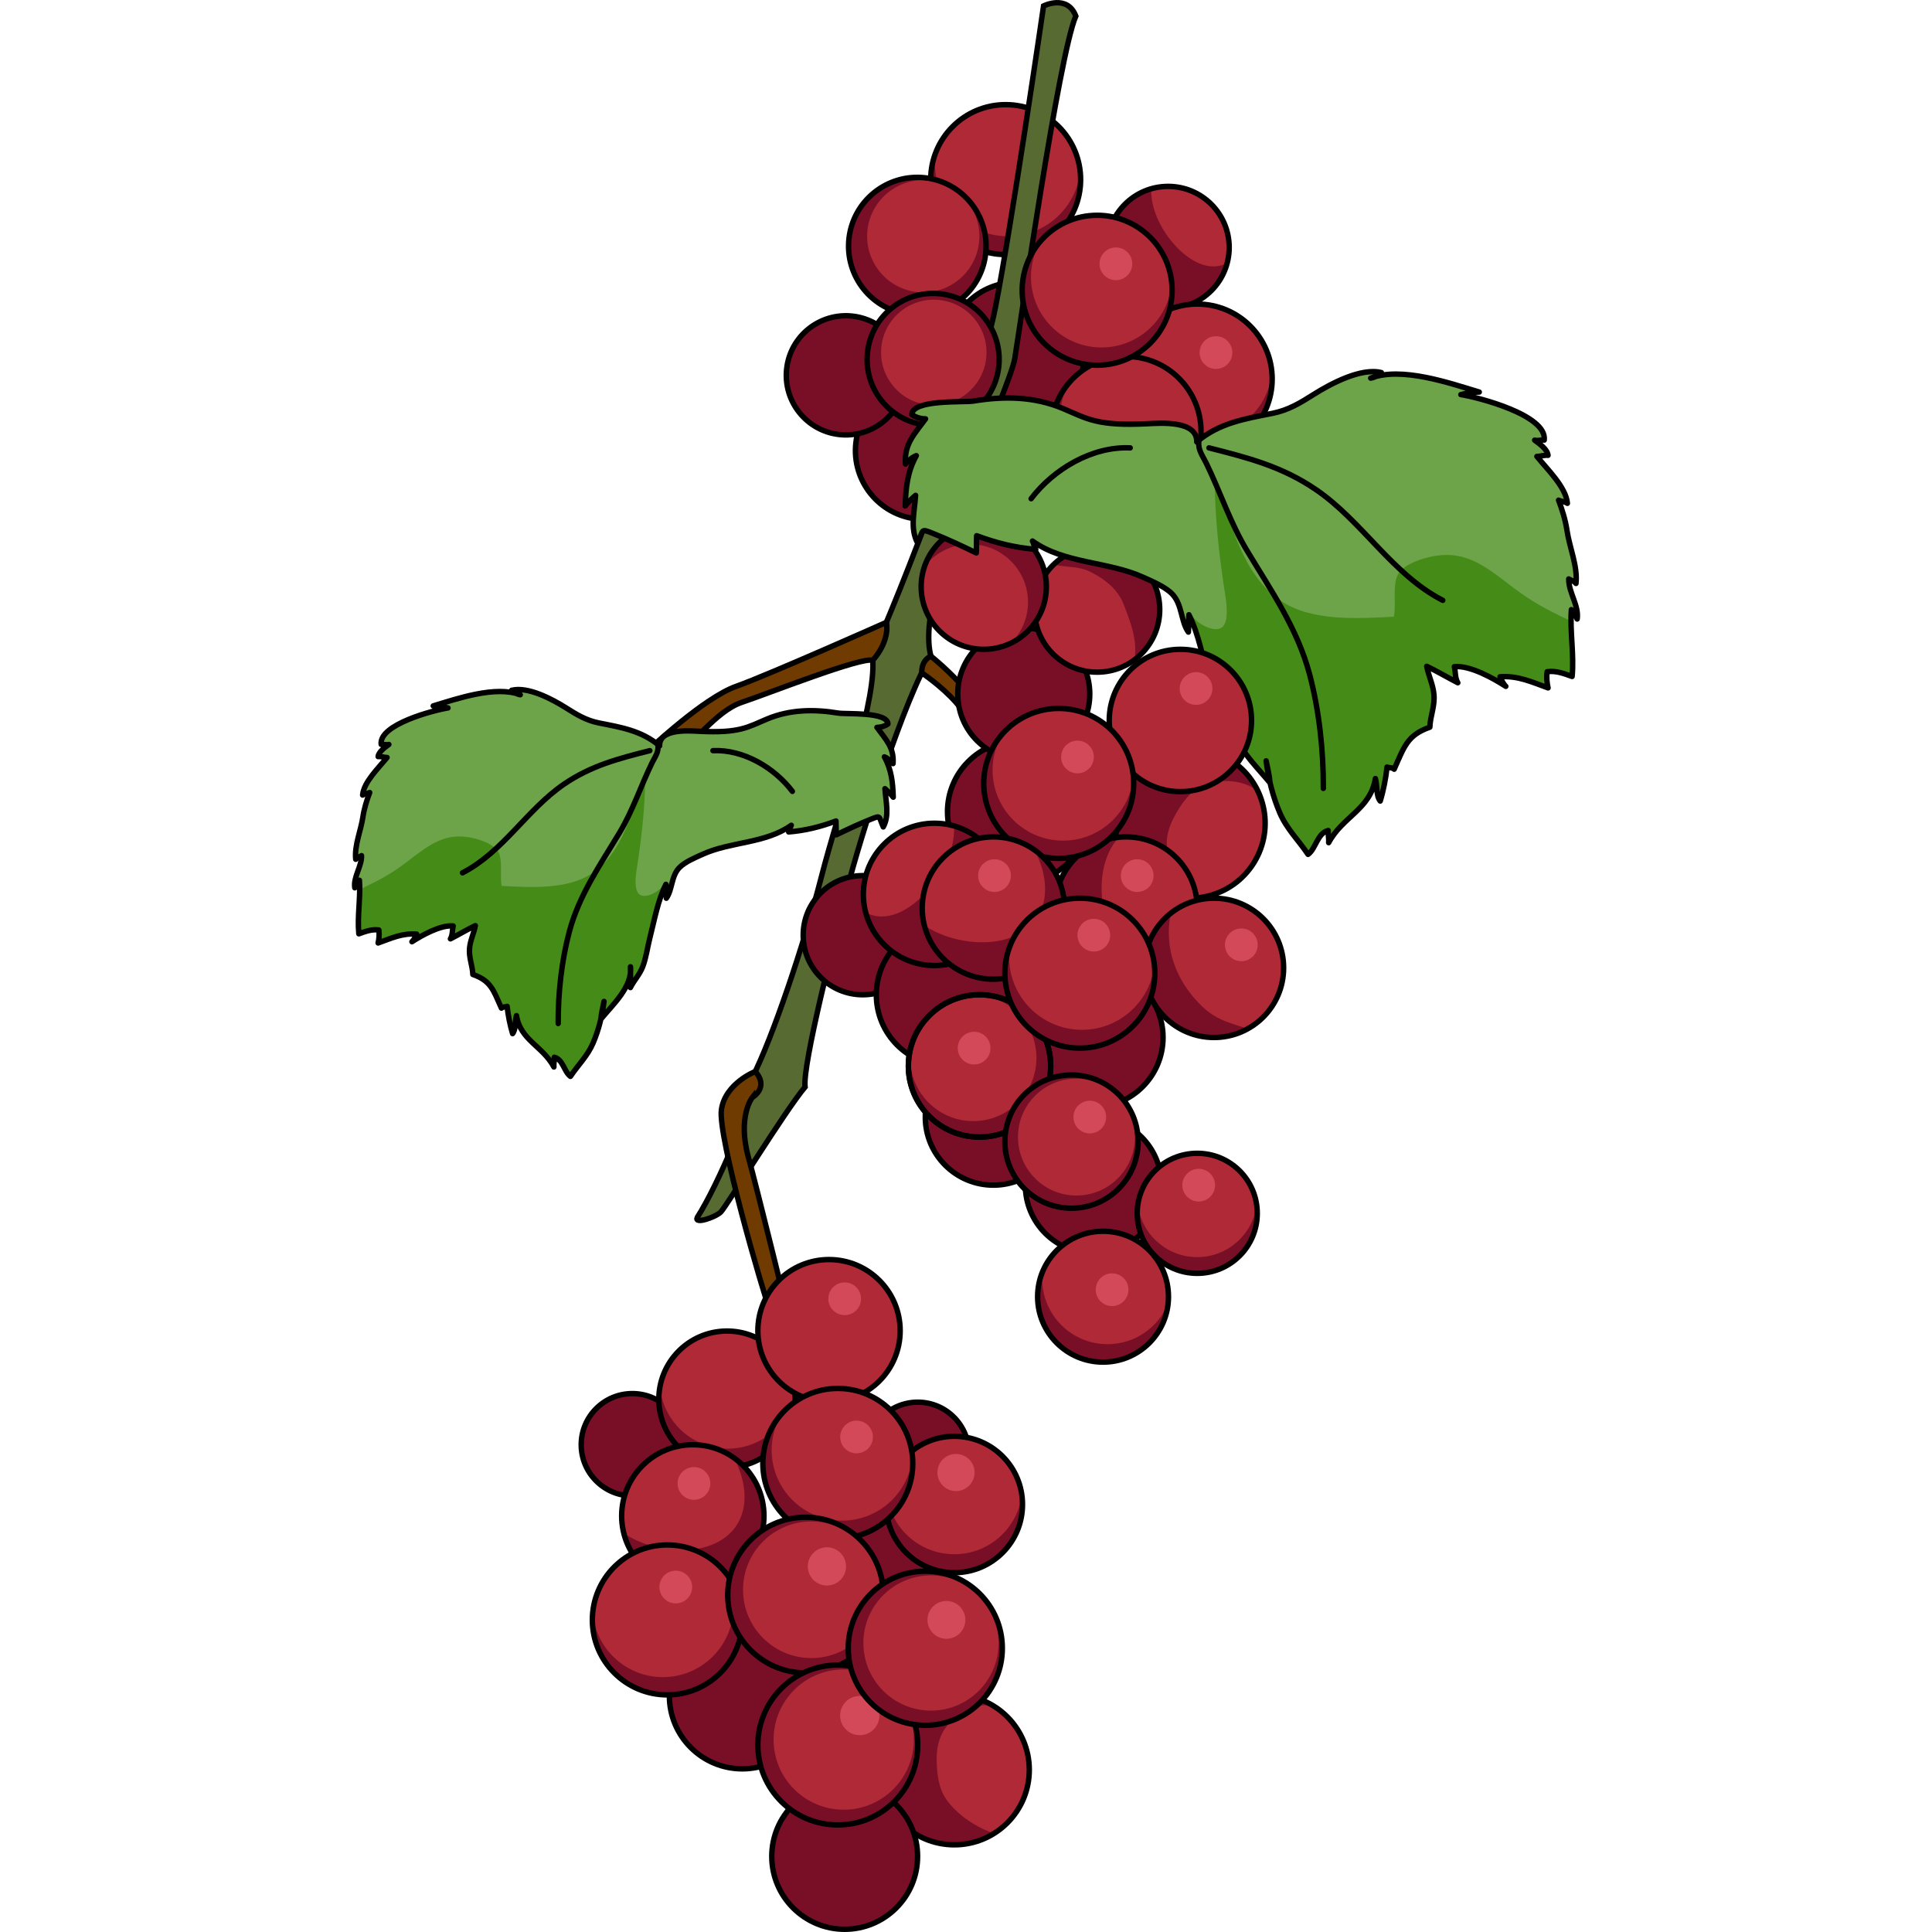 <?xml version="1.0" encoding="utf-8"?>
<!-- Created by: Science Figures, www.sciencefigures.org, Generator: Science Figures Editor -->
<svg version="1.1" id="Layer_1" xmlns="http://www.w3.org/2000/svg" xmlns:xlink="http://www.w3.org/1999/xlink" 
	 width="800px" height="800px" viewBox="0 0 226.024 355.531" enable-background="new 0 0 226.024 355.531"
	 xml:space="preserve">
<g>
	<g>
		<path fill="#790F26" d="M117.892,84.319c-0.771,6.946-7.026,11.951-13.973,11.179c-6.943-0.772-11.949-7.029-11.177-13.974
			c0.771-6.944,7.027-11.949,13.973-11.178C113.661,71.119,118.664,77.375,117.892,84.319z"/>
		<path fill="none" stroke="#000000" stroke-linecap="round" stroke-linejoin="round" stroke-miterlimit="10" d="M117.892,84.319
			c-0.771,6.946-7.026,11.951-13.973,11.179c-6.943-0.772-11.949-7.029-11.177-13.974c0.771-6.944,7.027-11.949,13.973-11.178
			C113.661,71.119,118.664,77.375,117.892,84.319z"/>
	</g>
	<g>
		<path fill="#790F26" d="M134.845,66.004c-0.773,6.946-7.027,11.951-13.973,11.179c-6.945-0.771-11.95-7.028-11.178-13.973
			c0.771-6.945,7.028-11.949,13.974-11.178C130.614,52.803,135.616,59.06,134.845,66.004z"/>
		<path fill="none" stroke="#000000" stroke-linecap="round" stroke-linejoin="round" stroke-miterlimit="10" d="M134.845,66.004
			c-0.773,6.946-7.027,11.951-13.973,11.179c-6.945-0.771-11.95-7.028-11.178-13.973c0.771-6.945,7.028-11.949,13.974-11.178
			C130.614,52.803,135.616,59.06,134.845,66.004z"/>
	</g>
	<g>
		<path fill="#790F26" d="M129.782,91.897c-0.771,6.944-7.026,11.949-13.974,11.178c-6.943-0.772-11.95-7.028-11.177-13.975
			c0.77-6.944,7.029-11.948,13.974-11.177C125.551,78.696,130.554,84.952,129.782,91.897z"/>
		<path fill="none" stroke="#000000" stroke-linecap="round" stroke-linejoin="round" stroke-miterlimit="10" d="M129.782,91.897
			c-0.771,6.944-7.026,11.949-13.974,11.178c-6.943-0.772-11.95-7.028-11.177-13.975c0.77-6.944,7.029-11.948,13.974-11.177
			C125.551,78.696,130.554,84.952,129.782,91.897z"/>
	</g>
	<g>
		<path fill="#790F26" d="M134.106,33.051c0,7.618-6.177,13.794-13.794,13.794c-7.619,0-13.796-6.176-13.796-13.794
			c0-7.62,6.177-13.795,13.796-13.795C127.929,19.256,134.106,25.431,134.106,33.051z"/>
		<path fill="#B02936" d="M120.704,43.475c6.889,0,12.559-5.195,13.323-11.88c-0.728-6.935-6.591-12.339-13.716-12.339
			c-5.878,0-10.885,3.682-12.871,8.861c-0.093,0.635-0.156,1.279-0.156,1.939C107.284,37.467,113.292,43.475,120.704,43.475z"/>
		<path fill="none" stroke="#000000" stroke-linecap="round" stroke-linejoin="round" stroke-miterlimit="10" d="M134.106,33.051
			c0,7.618-6.177,13.794-13.794,13.794c-7.619,0-13.796-6.176-13.796-13.794c0-7.62,6.177-13.795,13.796-13.795
			C127.929,19.256,134.106,25.431,134.106,33.051z"/>
	</g>
	<path fill="#576A32" d="M127.287,1.087c0,0,4.369-2.185,5.931,1.873c-3.121,7.18-10.302,57.44-11.238,63.06
		c-0.937,5.62-18.714,43.058-15.417,54.739c-4.521,6.688-13.282,34.102-15.449,42.957c-2.167,8.855-8.215,32.144-7.715,36.311
		c-3.666,4.334-14.5,22-15.5,23s-5,2.333-4.333,1c3.833-6,10.501-21.5,10.167-25.833c3.666-7.167,9.499-24.5,12.666-36.833
		c3.167-12.333,10.668-33.833,9.334-40.833c4.833-10.334,19.666-48.677,22.666-63.834C121.399,41.537,127.287,1.087,127.287,1.087z"
		/>
	<path fill="none" stroke="#000000" stroke-miterlimit="10" d="M127.287,1.087c0,0,4.369-2.185,5.931,1.873
		c-3.121,7.18-10.302,57.44-11.238,63.06c-0.937,5.62-18.714,43.058-15.417,54.739c-4.521,6.688-13.282,34.102-15.449,42.957
		c-2.167,8.855-8.215,32.144-7.715,36.311c-3.666,4.334-14.5,22-15.5,23s-5,2.333-4.333,1c3.833-6,10.501-21.5,10.167-25.833
		c3.666-7.167,9.499-24.5,12.666-36.833c3.167-12.333,10.668-33.833,9.334-40.833c4.833-10.334,19.666-48.677,22.666-63.834
		C121.399,41.537,127.287,1.087,127.287,1.087z"/>
	<path fill="#703B00" d="M104.861,123.816c0,0,3.598,2.383,6.286,5.424c2.688,3.042,11.092,13.685,11.092,13.685l1.792-3.585
		c0,0-6.721-7.283-10.307-11.54c-3.586-4.257-7.161-7.041-7.161-7.041S104.849,121.288,104.861,123.816z"/>
	<path fill="none" stroke="#000000" stroke-miterlimit="10" d="M104.861,123.816c0,0,3.598,2.383,6.286,5.424
		c2.688,3.042,11.092,13.685,11.092,13.685l1.792-3.585c0,0-6.721-7.283-10.307-11.54c-3.586-4.257-7.161-7.041-7.161-7.041
		S104.849,121.288,104.861,123.816z"/>
	<path fill="#703B00" d="M74.232,197.179c0,0-5.535,2.167-6.229,7.029c-0.694,4.862,7.501,33.201,9.308,38.202h3.057
		c0,0-5.686-23.222-7.385-29.384c-2.09-7.579,0.707-11.078,0.707-11.078S76.849,200.152,74.232,197.179z"/>
	<path fill="none" stroke="#000000" stroke-miterlimit="10" d="M74.232,197.179c0,0-5.535,2.167-6.229,7.029
		c-0.694,4.862,7.501,33.201,9.308,38.202h3.057c0,0-5.686-23.222-7.385-29.384c-2.09-7.579,0.707-11.078,0.707-11.078
		S76.849,200.152,74.232,197.179z"/>
	<path fill="#703B00" d="M98.355,114.527c0,0-21.658,9.649-27.652,11.78c-5.994,2.131-15.983,11.588-15.983,11.588
		s1.466,3.104,2.664,3.417c5.327-4.216,9.59-10.471,14.385-12.072s22.195-8.489,24.084-7.709
		C99.206,117.65,98.355,114.527,98.355,114.527z"/>
	<path fill="none" stroke="#000000" stroke-miterlimit="10" d="M98.355,114.527c0,0-21.658,9.649-27.652,11.78
		c-5.994,2.131-15.983,11.588-15.983,11.588s1.466,3.104,2.664,3.417c5.327-4.216,9.59-10.471,14.385-12.072
		s22.195-8.489,24.084-7.709C99.206,117.65,98.355,114.527,98.355,114.527z"/>
	<g>
		<path fill="#790F26" d="M61.029,265.864c0,5.197-4.216,9.414-9.413,9.414c-5.201,0-9.415-4.217-9.415-9.414
			c0-5.199,4.214-9.415,9.415-9.415C56.813,256.449,61.029,260.665,61.029,265.864z"/>
		<path fill="none" stroke="#000000" stroke-linecap="round" stroke-linejoin="round" stroke-miterlimit="10" d="M61.029,265.864
			c0,5.197-4.216,9.414-9.413,9.414c-5.201,0-9.415-4.217-9.415-9.414c0-5.199,4.214-9.415,9.415-9.415
			C56.813,256.449,61.029,260.665,61.029,265.864z"/>
	</g>
	<g>
		<path fill="#790F26" d="M113.547,267.446c0,5.197-4.216,9.414-9.413,9.414c-5.201,0-9.415-4.217-9.415-9.414
			c0-5.199,4.214-9.415,9.415-9.415C109.331,258.031,113.547,262.247,113.547,267.446z"/>
		<path fill="none" stroke="#000000" stroke-linecap="round" stroke-linejoin="round" stroke-miterlimit="10" d="M113.547,267.446
			c0,5.197-4.216,9.414-9.413,9.414c-5.201,0-9.415-4.217-9.415-9.414c0-5.199,4.214-9.415,9.415-9.415
			C109.331,258.031,113.547,262.247,113.547,267.446z"/>
	</g>
	<g>
		<path fill="#790F26" d="M109.035,289.136c0,5.197-4.216,9.414-9.413,9.414c-5.201,0-9.415-4.217-9.415-9.414
			c0-5.199,4.214-9.415,9.415-9.415C104.82,279.721,109.035,283.937,109.035,289.136z"/>
		<path fill="none" stroke="#000000" stroke-linecap="round" stroke-linejoin="round" stroke-miterlimit="10" d="M109.035,289.136
			c0,5.197-4.216,9.414-9.413,9.414c-5.201,0-9.415-4.217-9.415-9.414c0-5.199,4.214-9.415,9.415-9.415
			C104.82,279.721,109.035,283.937,109.035,289.136z"/>
	</g>
	<g>
		<path fill="#790F26" d="M149.275,190.922c0,7.077-5.737,12.816-12.815,12.816c-7.079,0-12.816-5.739-12.816-12.816
			c0-7.078,5.737-12.816,12.816-12.816C143.537,178.106,149.275,183.844,149.275,190.922z"/>
		<path fill="none" stroke="#000000" stroke-linecap="round" stroke-linejoin="round" stroke-miterlimit="10" d="M149.275,190.922
			c0,7.077-5.737,12.816-12.815,12.816c-7.079,0-12.816-5.739-12.816-12.816c0-7.078,5.737-12.816,12.816-12.816
			C143.537,178.106,149.275,183.844,149.275,190.922z"/>
	</g>
	<g>
		
			<ellipse transform="matrix(1 -0.013 0.013 1 -3.481 0.961)" fill="#B02936" cx="69.167" cy="257.428" rx="12.546" ry="12.547"/>
		<path fill="#790F26" d="M69.167,266.584c-6.352,0-11.589-4.725-12.418-10.85c-0.076,0.557-0.128,1.117-0.128,1.694
			c0,6.928,5.617,12.547,12.546,12.547s12.546-5.619,12.546-12.547c0-0.577-0.053-1.138-0.128-1.694
			C80.756,261.858,75.52,266.584,69.167,266.584z"/>
		
			<ellipse transform="matrix(1 -0.013 0.013 1 -3.481 0.961)" fill="none" stroke="#000000" stroke-linecap="round" stroke-linejoin="round" stroke-miterlimit="10" cx="69.167" cy="257.428" rx="12.546" ry="12.547"/>
	</g>
	<path fill="#790F26" d="M135.791,149.387c0,7.23-5.861,13.094-13.093,13.094c-7.231,0-13.095-5.863-13.095-13.094
		c0-7.232,5.863-13.095,13.095-13.095C129.93,136.293,135.791,142.155,135.791,149.387z"/>
	<path fill="none" stroke="#000000" stroke-linecap="round" stroke-linejoin="round" stroke-miterlimit="10" d="M135.791,149.387
		c0,7.23-5.861,13.094-13.093,13.094c-7.231,0-13.095-5.863-13.095-13.094c0-7.232,5.863-13.095,13.095-13.095
		C129.93,136.293,135.791,142.155,135.791,149.387z"/>
	<g>
		<path fill="#B02936" d="M75.834,278.959c0,7.229-5.861,13.092-13.093,13.092c-7.231,0-13.095-5.863-13.095-13.092
			c0-7.232,5.863-13.096,13.095-13.096C69.973,265.863,75.834,271.726,75.834,278.959z"/>
		<path fill="#790F26" d="M50.061,282.173c1.436,5.672,6.561,9.877,12.681,9.877c7.232,0,13.093-5.863,13.093-13.092
			c0-4.412-2.188-8.307-5.53-10.678c2.411,4.451,3.123,10.367-0.965,14.109C64.773,286.57,55.662,285.894,50.061,282.173z"/>
		<path fill="none" stroke="#000000" stroke-linecap="round" stroke-linejoin="round" stroke-miterlimit="10" d="M75.834,278.959
			c0,7.229-5.861,13.092-13.093,13.092c-7.231,0-13.095-5.863-13.095-13.092c0-7.232,5.863-13.096,13.095-13.096
			C69.973,265.863,75.834,271.726,75.834,278.959z"/>
		<path fill="#D44959" d="M65.958,272.986c0,1.662-1.348,3.01-3.011,3.01c-1.662,0-3.01-1.348-3.01-3.01s1.348-3.01,3.01-3.01
			C64.611,269.976,65.958,271.324,65.958,272.986z"/>
	</g>
	<g>
		<path fill="#790F26" d="M104.977,172.094c0,6.055-4.908,10.964-10.963,10.964c-6.055,0-10.964-4.909-10.964-10.964
			s4.909-10.963,10.964-10.963C100.069,161.131,104.977,166.04,104.977,172.094z"/>
		<path fill="none" stroke="#000000" stroke-linecap="round" stroke-linejoin="round" stroke-miterlimit="10" d="M104.977,172.094
			c0,6.055-4.908,10.964-10.963,10.964c-6.055,0-10.964-4.909-10.964-10.964s4.909-10.963,10.964-10.963
			C100.069,161.131,104.977,166.04,104.977,172.094z"/>
	</g>
	<g>
		<path fill="#790F26" d="M101.801,70.28c-0.669,6.017-6.089,10.354-12.107,9.686c-6.018-0.669-10.353-6.091-9.685-12.108
			c0.669-6.018,6.09-10.354,12.108-9.686C98.135,58.84,102.47,64.261,101.801,70.28z"/>
		<path fill="none" stroke="#000000" stroke-linecap="round" stroke-linejoin="round" stroke-miterlimit="10" d="M101.801,70.28
			c-0.669,6.017-6.089,10.354-12.107,9.686c-6.018-0.669-10.353-6.091-9.685-12.108c0.669-6.018,6.09-10.354,12.108-9.686
			C98.135,58.84,102.47,64.261,101.801,70.28z"/>
	</g>
	<g>
		<path fill="#790F26" d="M116.628,46.686c-0.771,6.943-7.026,11.949-13.972,11.178c-6.945-0.772-11.95-7.028-11.179-13.974
			c0.772-6.945,7.028-11.949,13.975-11.178C112.398,33.485,117.401,39.74,116.628,46.686z"/>
		<path fill="#B02936" d="M115.413,44.616c-0.63,5.669-5.736,9.756-11.406,9.125c-5.67-0.63-9.756-5.737-9.127-11.407
			c0.631-5.67,5.739-9.756,11.408-9.125C111.958,33.839,116.043,38.945,115.413,44.616z"/>
		<path fill="none" stroke="#000000" stroke-linecap="round" stroke-linejoin="round" stroke-miterlimit="10" d="M116.628,46.686
			c-0.771,6.943-7.026,11.949-13.972,11.178c-6.945-0.772-11.95-7.028-11.179-13.974c0.772-6.945,7.028-11.949,13.975-11.178
			C112.398,33.485,117.401,39.74,116.628,46.686z"/>
	</g>
	<g>
		<path fill="#790F26" d="M122.698,183.059c0,7.23-5.861,13.093-13.093,13.093c-7.231,0-13.095-5.862-13.095-13.093
			c0-7.232,5.863-13.095,13.095-13.095C116.836,169.964,122.698,175.827,122.698,183.059z"/>
		<path fill="none" stroke="#000000" stroke-linecap="round" stroke-linejoin="round" stroke-miterlimit="10" d="M122.698,183.059
			c0,7.23-5.861,13.093-13.093,13.093c-7.231,0-13.095-5.862-13.095-13.093c0-7.232,5.863-13.095,13.095-13.095
			C116.836,169.964,122.698,175.827,122.698,183.059z"/>
	</g>
	<g>
		<path fill="#790F26" d="M130.578,205.567c0,6.918-5.609,12.529-12.528,12.529c-6.921,0-12.53-5.611-12.53-12.529
			c0-6.921,5.609-12.531,12.53-12.531C124.969,193.036,130.578,198.646,130.578,205.567z"/>
		<path fill="none" stroke="#000000" stroke-linecap="round" stroke-linejoin="round" stroke-miterlimit="10" d="M130.578,205.567
			c0,6.918-5.609,12.529-12.528,12.529c-6.921,0-12.53-5.611-12.53-12.529c0-6.921,5.609-12.531,12.53-12.531
			C124.969,193.036,130.578,198.646,130.578,205.567z"/>
	</g>
	<g>
		<path fill="#B02936" d="M124.66,325.693c0,7.617-6.177,13.795-13.794,13.795c-7.62,0-13.797-6.178-13.797-13.795
			c0-7.62,6.177-13.797,13.797-13.797C118.484,311.896,124.66,318.073,124.66,325.693z"/>
		<path fill="#790F26" d="M110.866,339.488c2.701,0,5.213-0.789,7.34-2.131c-0.337-0.088-0.631-0.171-0.842-0.253
			c-2.985-1.166-6.11-3.32-7.966-5.966c-1.412-2.014-1.694-4.52-1.78-6.928c-0.095-2.666,0.529-5.361,2.505-7.273
			c1.648-1.595,4.612-3.349,7.024-3.132l0.097-0.34c-1.908-0.998-4.075-1.57-6.378-1.57c-7.62,0-13.797,6.177-13.797,13.797
			C97.07,333.31,103.246,339.488,110.866,339.488z"/>
		<path fill="none" stroke="#000000" stroke-linecap="round" stroke-linejoin="round" stroke-miterlimit="10" d="M124.66,325.693
			c0,7.617-6.177,13.795-13.794,13.795c-7.62,0-13.797-6.178-13.797-13.795c0-7.62,6.177-13.797,13.797-13.797
			C118.484,311.896,124.66,318.073,124.66,325.693z"/>
	</g>
	<g>
		<path fill="#790F26" d="M85.261,312.092c0,7.408-6.007,13.417-13.416,13.417c-7.411,0-13.418-6.009-13.418-13.417
			c0-7.411,6.007-13.419,13.418-13.419C79.254,298.673,85.261,304.681,85.261,312.092z"/>
		<path fill="none" stroke="#000000" stroke-linecap="round" stroke-linejoin="round" stroke-miterlimit="10" d="M85.261,312.092
			c0,7.408-6.007,13.417-13.416,13.417c-7.411,0-13.418-6.009-13.418-13.417c0-7.411,6.007-13.419,13.418-13.419
			C79.254,298.673,85.261,304.681,85.261,312.092z"/>
	</g>
	<g>
		<path fill="#790F26" d="M104.103,341.614c0,7.408-6.007,13.417-13.416,13.417c-7.411,0-13.418-6.009-13.418-13.417
			c0-7.411,6.007-13.419,13.418-13.419C98.096,328.195,104.103,334.203,104.103,341.614z"/>
		<path fill="none" stroke="#000000" stroke-linecap="round" stroke-linejoin="round" stroke-miterlimit="10" d="M104.103,341.614
			c0,7.408-6.007,13.417-13.416,13.417c-7.411,0-13.418-6.009-13.418-13.417c0-7.411,6.007-13.419,13.418-13.419
			C98.096,328.195,104.103,334.203,104.103,341.614z"/>
	</g>
	<g>
		<path fill="#790F26" d="M148.988,218.096c0,6.918-5.608,12.529-12.528,12.529c-6.92,0-12.529-5.611-12.529-12.529
			c0-6.92,5.609-12.531,12.529-12.531C143.379,205.565,148.988,211.176,148.988,218.096z"/>
		<path fill="none" stroke="#000000" stroke-linecap="round" stroke-linejoin="round" stroke-miterlimit="10" d="M148.988,218.096
			c0,6.918-5.608,12.529-12.528,12.529c-6.92,0-12.529-5.611-12.529-12.529c0-6.92,5.609-12.531,12.529-12.531
			C143.379,205.565,148.988,211.176,148.988,218.096z"/>
	</g>
	<g>
		<path fill="#B02936" d="M165.612,159.343c-4.333,6.265-12.927,7.831-19.192,3.498c-6.267-4.335-7.832-12.93-3.5-19.194
			c4.336-6.267,12.93-7.834,19.196-3.497C168.381,144.483,169.947,153.077,165.612,159.343z"/>
		<path fill="#790F26" d="M146.419,162.841c2.222,1.537,4.736,2.316,7.249,2.423c-0.228-0.265-0.421-0.499-0.549-0.688
			c-1.792-2.656-3.137-6.206-3.157-9.436c-0.016-2.46,1.179-4.682,2.478-6.712c1.438-2.245,3.484-4.107,6.197-4.556
			c2.262-0.374,5.698-0.13,7.558,1.421l0.273-0.225c-1.001-1.906-2.458-3.609-4.353-4.919c-6.267-4.337-14.86-2.77-19.196,3.497
			C138.587,149.912,140.153,158.506,146.419,162.841z"/>
		<path fill="none" stroke="#000000" stroke-linecap="round" stroke-linejoin="round" stroke-miterlimit="10" d="M165.612,159.343
			c-4.333,6.265-12.927,7.831-19.192,3.498c-6.267-4.335-7.832-12.93-3.5-19.194c4.336-6.267,12.93-7.834,19.196-3.497
			C168.381,144.483,169.947,153.077,165.612,159.343z"/>
	</g>
	<g>
		<path fill="#B02936" d="M120.311,164.588c0,7.23-5.861,13.094-13.093,13.094c-7.231,0-13.095-5.863-13.095-13.094
			c0-7.232,5.863-13.094,13.095-13.094C114.449,151.495,120.311,157.356,120.311,164.588z"/>
		<path fill="#790F26" d="M110.811,152.005c0.391,6.832-6.173,15.426-11.961,16.518c-1.693,0.319-3.119,0.042-4.286-0.619
			c1.47,5.622,6.57,9.778,12.654,9.778c6.279,0,11.52-4.423,12.792-10.321c0.13-0.991,0.228-1.992,0.29-2.991
			C120.202,158.483,116.225,153.549,110.811,152.005z"/>
		<path fill="none" stroke="#000000" stroke-linecap="round" stroke-linejoin="round" stroke-miterlimit="10" d="M120.311,164.588
			c0,7.23-5.861,13.094-13.093,13.094c-7.231,0-13.095-5.863-13.095-13.094c0-7.232,5.863-13.094,13.095-13.094
			C114.449,151.495,120.311,157.356,120.311,164.588z"/>
	</g>
	<g>
		<path fill="#B02936" d="M138.965,45.538c0,6.208,5.031,11.241,11.239,11.241c6.208,0,11.241-5.033,11.241-11.241
			c0-6.208-5.033-11.24-11.241-11.24C143.996,34.298,138.965,39.33,138.965,45.538z"/>
		<path fill="#790F26" d="M147.12,34.736c-0.335,5.865,5.299,13.242,10.269,14.18c1.453,0.274,2.678,0.036,3.679-0.532
			c-1.262,4.827-5.64,8.395-10.863,8.395c-5.39,0-9.889-3.797-10.981-8.86c-0.111-0.851-0.195-1.71-0.249-2.568
			C139.058,40.297,142.473,36.062,147.12,34.736z"/>
		<path fill="none" stroke="#000000" stroke-linecap="round" stroke-linejoin="round" stroke-miterlimit="10" d="M138.965,45.538
			c0,6.208,5.031,11.241,11.239,11.241c6.208,0,11.241-5.033,11.241-11.241c0-6.208-5.033-11.24-11.241-11.24
			C143.996,34.298,138.965,39.33,138.965,45.538z"/>
	</g>
	<path fill="#B02936" d="M155.563,167.104c0,7.229-5.861,13.093-13.093,13.093c-7.231,0-13.095-5.863-13.095-13.093
		c0-7.232,5.863-13.096,13.095-13.096C149.701,154.008,155.563,159.872,155.563,167.104z"/>
	<path fill="#790F26" d="M149.541,178.112c-4.852-1.242-9.006-3.792-10.698-9.012c-1.524-4.703-1.232-11.131,2.229-14.943
		c0.023-0.025,0.052-0.055,0.077-0.081c-6.611,0.663-11.773,6.241-11.773,13.028c0,7.229,5.863,13.093,13.095,13.093
		C145.077,180.197,147.5,179.425,149.541,178.112z"/>
	<path fill="none" stroke="#000000" stroke-linecap="round" stroke-linejoin="round" stroke-miterlimit="10" d="M155.563,167.104
		c0,7.229-5.861,13.093-13.093,13.093c-7.231,0-13.095-5.863-13.095-13.093c0-7.232,5.863-13.096,13.095-13.096
		C149.701,154.008,155.563,159.872,155.563,167.104z"/>
	<g>
		<path fill="#790F26" d="M135.791,127.719c0,6.708-5.439,12.148-12.148,12.148c-6.71,0-12.148-5.44-12.148-12.148
			c0-6.711,5.438-12.149,12.148-12.149C130.352,115.57,135.791,121.008,135.791,127.719z"/>
		<path fill="#790F26" d="M131.967,127.999c0,5.355-4.344,9.699-9.701,9.699c-5.358,0-9.701-4.344-9.701-9.699
			c0-5.359,4.343-9.702,9.701-9.702C127.623,118.296,131.967,122.639,131.967,127.999z"/>
		<path fill="none" stroke="#000000" stroke-linecap="round" stroke-linejoin="round" stroke-miterlimit="10" d="M135.791,127.719
			c0,6.708-5.439,12.148-12.148,12.148c-6.71,0-12.148-5.44-12.148-12.148c0-6.711,5.438-12.149,12.148-12.149
			C130.352,115.57,135.791,121.008,135.791,127.719z"/>
	</g>
	<g>
		<path fill="#790F26" d="M119.04,67.487c-0.741,6.667-6.748,11.474-13.416,10.731c-6.669-0.741-11.473-6.748-10.732-13.415
			c0.741-6.671,6.747-11.475,13.416-10.734C114.976,54.811,119.782,60.816,119.04,67.487z"/>
		<path fill="#B02936" d="M116.725,65.924c-0.591,5.322-5.389,9.16-10.713,8.568c-5.325-0.592-9.161-5.389-8.571-10.712
			c0.593-5.326,5.389-9.163,10.714-8.571C113.48,55.801,117.319,60.597,116.725,65.924z"/>
		<path fill="none" stroke="#000000" stroke-linecap="round" stroke-linejoin="round" stroke-miterlimit="10" d="M119.04,67.487
			c-0.741,6.667-6.748,11.474-13.416,10.731c-6.669-0.741-11.473-6.748-10.732-13.415c0.741-6.671,6.747-11.475,13.416-10.734
			C114.976,54.811,119.782,60.816,119.04,67.487z"/>
	</g>
	<path fill="#B02936" d="M148.664,112.174c0,6.36-5.157,11.519-11.52,11.519c-6.362,0-11.519-5.158-11.519-11.519
		c0-6.363,5.157-11.521,11.519-11.521C143.507,100.653,148.664,105.811,148.664,112.174z"/>
	<path fill="#790F26" d="M137.145,100.653c-3.113,0-5.934,1.24-8.006,3.248c2.213,0.535,4.573,0.223,6.763,1.33
		c2.68,1.354,5.064,3.193,6.156,6.063c1.252,3.288,2.464,6.261,2.005,9.893c-0.009,0.069-0.024,0.14-0.035,0.209
		c2.81-2.101,4.637-5.443,4.637-9.221C148.664,105.811,143.507,100.653,137.145,100.653z"/>
	<path fill="none" stroke="#000000" stroke-linecap="round" stroke-linejoin="round" stroke-miterlimit="10" d="M148.664,112.174
		c0,6.36-5.157,11.519-11.52,11.519c-6.362,0-11.519-5.158-11.519-11.519c0-6.363,5.157-11.521,11.519-11.521
		C143.507,100.653,148.664,105.811,148.664,112.174z"/>
	<path fill="#B02936" d="M127.801,107.969c0,6.36-5.156,11.519-11.519,11.519c-6.362,0-11.52-5.158-11.52-11.519
		c0-6.363,5.158-11.521,11.52-11.521C122.645,96.448,127.801,101.606,127.801,107.969z"/>
	<g>
		<path fill="#B02936" d="M169.358,69.75c0,7.617-6.177,13.795-13.794,13.795c-7.62,0-13.797-6.178-13.797-13.795
			c0-7.62,6.177-13.797,13.797-13.797C163.181,55.953,169.358,62.13,169.358,69.75z"/>
		<path fill="#790F26" d="M156.373,80.277c-7.173,0-12.987-5.814-12.987-12.985c0-2.453,0.692-4.739,1.875-6.696
			c-2.167,2.438-3.494,5.637-3.494,9.154c0,7.617,6.177,13.795,13.797,13.795c7.617,0,13.794-6.178,13.794-13.795
			c0-0.415-0.026-0.824-0.062-1.229C168.676,75.114,163.128,80.277,156.373,80.277z"/>
		<path fill="none" stroke="#000000" stroke-linecap="round" stroke-linejoin="round" stroke-miterlimit="10" d="M169.358,69.75
			c0,7.617-6.177,13.795-13.794,13.795c-7.62,0-13.797-6.178-13.797-13.795c0-7.62,6.177-13.797,13.797-13.797
			C163.181,55.953,169.358,62.13,169.358,69.75z"/>
		<path fill="#D44959" d="M162.024,64.884c0,1.662-1.348,3.01-3.011,3.01c-1.662,0-3.01-1.348-3.01-3.01
			c0-1.662,1.348-3.01,3.01-3.01C160.676,61.874,162.024,63.222,162.024,64.884z"/>
	</g>
	<g>
		<path fill="#B02936" d="M156.265,79.397c0,7.617-6.177,13.795-13.794,13.795c-7.62,0-13.797-6.178-13.797-13.795
			c0-7.62,6.177-13.797,13.797-13.797C150.088,65.6,156.265,71.776,156.265,79.397z"/>
		<path fill="#790F26" d="M143.281,89.924c-7.173,0-12.987-5.814-12.987-12.985c0-2.453,0.692-4.739,1.875-6.696
			c-2.167,2.438-3.494,5.637-3.494,9.154c0,7.617,6.177,13.795,13.797,13.795c7.617,0,13.794-6.178,13.794-13.795
			c0-0.415-0.026-0.824-0.063-1.229C155.583,84.761,150.035,89.924,143.281,89.924z"/>
		<path fill="none" stroke="#000000" stroke-linecap="round" stroke-linejoin="round" stroke-miterlimit="10" d="M156.265,79.397
			c0,7.617-6.177,13.795-13.794,13.795c-7.62,0-13.797-6.178-13.797-13.795c0-7.62,6.177-13.797,13.797-13.797
			C150.088,65.6,156.265,71.776,156.265,79.397z"/>
	</g>
	<path fill="#790F26" d="M116.282,96.448c-5.033,0-9.302,3.233-10.87,7.732c1.954-2.453,4.962-4.029,8.342-4.029
		c5.892,0,10.665,4.775,10.665,10.668c0,2.916-1.173,5.558-3.071,7.483c3.818-1.876,6.453-5.792,6.453-10.333
		C127.801,101.606,122.645,96.448,116.282,96.448z"/>
	<path fill="none" stroke="#000000" stroke-linecap="round" stroke-linejoin="round" stroke-miterlimit="10" d="M127.801,107.969
		c0,6.36-5.156,11.519-11.519,11.519c-6.362,0-11.52-5.158-11.52-11.519c0-6.363,5.158-11.521,11.52-11.521
		C122.645,96.448,127.801,101.606,127.801,107.969z"/>
	<g>
		<circle fill="#B02936" cx="110.865" cy="276.86" r="12.546"/>
		<path fill="#790F26" d="M110.865,286.015c-6.353,0-11.589-4.726-12.418-10.85c-0.076,0.557-0.128,1.117-0.128,1.694
			c0,6.928,5.617,12.547,12.546,12.547c6.929,0,12.546-5.619,12.546-12.547c0-0.577-0.053-1.138-0.128-1.694
			C122.453,281.29,117.217,286.015,110.865,286.015z"/>
		
			<circle fill="none" stroke="#000000" stroke-linecap="round" stroke-linejoin="round" stroke-miterlimit="10" cx="110.865" cy="276.86" r="12.546"/>
		<path fill="#D44959" d="M114.59,270.975c0,1.888-1.53,3.418-3.42,3.418c-1.888,0-3.418-1.53-3.418-3.418
			c0-1.889,1.53-3.419,3.418-3.419C113.06,267.556,114.59,269.087,114.59,270.975z"/>
	</g>
	<g>
		<path fill="#6DA44A" d="M146.356,77.978c-9.205,0.467-11.074-0.936-15.518-2.806c-5.342-2.248-10.914-2.279-16.424-1.371
			c-1.771,0.293-11.268-0.362-11.37,2.489c0.738,0.524,1.62,0.776,2.524,0.788c-2.032,2.789-3.971,4.633-3.693,8.317
			c0.549-0.646,1.208-1.254,1.993-1.547c-1.64,2.978-1.944,5.915-2.039,9.263c0.551-0.729,1.212-1.361,1.905-1.955
			c-0.184,2.969-1.078,6.106,0.386,8.787c1.089-2.484,0.533-2.684,2.637-1.856c2.562,1.009,5.575,2.409,8.152,3.669
			c0.046-1.047,0.009-2.132,0.065-3.176c3.557,1.322,7.001,2.2,10.871,2.512c-0.281-0.438-0.383-1.178-0.602-1.531
			c5.918,4.22,13.841,3.712,20.324,6.646c1.713,0.775,4.107,1.767,5.391,3.099c1.877,1.948,1.582,5.096,2.98,7.012
			c0.075-1.053,0.018-2.152,0.094-3.195c1.845,3.636,2.672,8.344,3.692,12.326c0.558,2.173,0.831,4.5,1.639,6.6
			c0.698,1.813,1.982,3.092,2.822,4.78c-0.043-1.589-0.018-3.183-0.018-4.772c-0.463,4.67,4.125,8.724,6.793,12.01
			c-0.107-1.354-0.446-2.746-0.718-4.055c0.41,3.264,1.223,6.544,2.518,9.57c1.277,2.979,3.426,5.004,5.195,7.642
			c1.443-1.036,1.689-3.886,3.706-4.394c-0.026,0.71,0.146,1.537,0.089,2.236c2.533-4.785,7.686-6.127,8.596-11.793
			c0.393,1.356,0.099,3.169,0.891,4.136c0.578-1.87,1.054-4.295,1.256-6.265c0.446,0.223,0.848,0.014,1.311,0.408
			c1.863-4.162,2.404-6.271,6.564-7.732c0.076-2.047,0.951-3.871,0.754-6.038c-0.167-1.851-0.998-3.397-1.327-5.171
			c1.95,0.938,3.838,2.058,5.723,3.031c-0.539-0.893-0.409-2.031-0.636-2.963c2.911-0.266,7.216,2.167,9.468,3.625
			c-0.498-0.481-0.784-1.17-1.068-1.76c3.289-0.248,5.856,0.973,8.842,2.045c-0.216-0.891-0.314-2.013-0.169-2.98
			c1.65-0.235,3.144,0.364,4.594,0.877c0.39-4.006-0.426-8.231-0.139-12.299c0.35,0.625,0.811,1.078,1.068,1.729
			c0.372-2.479-1.614-4.931-1.549-7.38c0.316,0.244,0.949,0.342,1.333,0.832c0.339-3.156-1.19-6.608-1.653-9.735
			c-0.289-1.951-0.916-3.921-1.555-5.589c0.439,0.229,1.137,0.244,1.624,0.578c-0.243-2.979-3.76-6.32-5.611-8.632
			c0.516,0.023,1.411-0.28,2.051-0.2c-0.113-1.075-1.512-2.089-2.464-2.788c0.548,0.163,1.222-0.083,1.763-0.019
			c0.558-4.609-12.193-7.876-15.342-8.369c1.121-0.275,2.232-0.465,3.388-0.468c-5.537-1.671-14.299-4.719-19.982-2.561
			c0.77-0.121,1.407-0.548,1.968-1.022c-3.729-0.939-9.33,2.041-12.485,4.039c-2.45,1.552-4.652,2.88-7.517,3.454
			c-5.073,1.016-9.808,1.741-13.971,5.266C155.559,77.353,148.957,77.846,146.356,77.978z"/>
		<g>
			<path fill="#458B18" d="M220.123,126.587c-0.216-0.891-0.314-2.013-0.169-2.98c1.65-0.235,3.144,0.364,4.594,0.877
				c0.322-3.315-0.173-6.777-0.193-10.179c-0.065-0.03-0.134-0.06-0.199-0.091c-4.252-2.022-6.963-3.43-10.675-6.262
				c-5.106-3.896-8.867-7.082-15.609-5.342c-1.565,0.404-4.354,1.359-5.323,3.01c-1.128,1.919-0.337,5.594-0.802,7.866
				c-6.78,0.362-15.165,0.854-20.708-2.867c-7.385-4.958-9.011-14.409-12.248-21.981c0.043,6.552,0.733,12.814,1.673,19.242
				c0.223,1.524,1.275,6.43-0.4,7.607c-1.456,1.022-4.533-0.812-5.266-1.95l-0.268,0.669c1.501,3.458,2.273,7.642,3.195,11.241
				c0.558,2.173,0.831,4.5,1.639,6.6c0.698,1.813,1.982,3.092,2.822,4.78c-0.032-1.207-0.026-2.417-0.021-3.626
				c0.3,4.188,4.351,7.85,6.797,10.863c-0.007-0.081-0.021-0.163-0.028-0.244c0.449,1.973,1.039,3.915,1.829,5.76
				c1.277,2.979,3.426,5.004,5.195,7.642c1.443-1.036,1.689-3.886,3.706-4.394c-0.026,0.71,0.146,1.537,0.089,2.236
				c2.533-4.785,7.686-6.127,8.596-11.793c0.393,1.356,0.099,3.169,0.891,4.136c0.578-1.87,1.054-4.295,1.256-6.265
				c0.446,0.223,0.848,0.014,1.311,0.408c1.863-4.162,2.404-6.271,6.564-7.732c0.076-2.047,0.951-3.871,0.754-6.038
				c-0.167-1.851-0.998-3.397-1.327-5.171c1.95,0.938,3.838,2.058,5.723,3.031c-0.539-0.893-0.409-2.031-0.636-2.963
				c2.911-0.266,7.216,2.167,9.468,3.625c-0.498-0.481-0.784-1.17-1.068-1.76C214.571,124.294,217.138,125.514,220.123,126.587z"/>
			<path fill="#458B18" d="M153.959,115.632l-0.171,0.427c0.053,0.084,0.093,0.177,0.15,0.256
				C153.954,116.09,153.952,115.86,153.959,115.632z"/>
		</g>
		<path fill="none" stroke="#000000" stroke-linecap="round" stroke-linejoin="round" stroke-miterlimit="10" d="M146.356,77.978
			c-9.205,0.467-11.074-0.936-15.518-2.806c-5.342-2.248-10.914-2.279-16.424-1.371c-1.771,0.293-11.268-0.362-11.37,2.489
			c0.738,0.524,1.62,0.776,2.524,0.788c-2.032,2.789-3.971,4.633-3.693,8.317c0.549-0.646,1.208-1.254,1.993-1.547
			c-1.64,2.978-1.944,5.915-2.039,9.263c0.551-0.729,1.212-1.361,1.905-1.955c-0.184,2.969-1.078,6.106,0.386,8.787
			c1.089-2.484,0.533-2.684,2.637-1.856c2.562,1.009,5.575,2.409,8.152,3.669c0.046-1.047,0.009-2.132,0.065-3.176
			c3.557,1.322,7.001,2.2,10.871,2.512c-0.281-0.438-0.383-1.178-0.602-1.531c5.918,4.22,13.841,3.712,20.324,6.646
			c1.713,0.775,4.107,1.767,5.391,3.099c1.877,1.948,1.582,5.096,2.98,7.012c0.075-1.053,0.018-2.152,0.094-3.195
			c1.845,3.636,2.672,8.344,3.692,12.326c0.558,2.173,0.831,4.5,1.639,6.6c0.698,1.813,1.982,3.092,2.822,4.78
			c-0.043-1.589-0.018-3.183-0.018-4.772c-0.463,4.67,4.125,8.724,6.793,12.01c-0.107-1.354-0.446-2.746-0.718-4.055
			c0.41,3.264,1.223,6.544,2.518,9.57c1.277,2.979,3.426,5.004,5.195,7.642c1.443-1.036,1.689-3.886,3.706-4.394
			c-0.026,0.71,0.146,1.537,0.089,2.236c2.533-4.785,7.686-6.127,8.596-11.793c0.393,1.356,0.099,3.169,0.891,4.136
			c0.578-1.87,1.054-4.295,1.256-6.265c0.446,0.223,0.848,0.014,1.311,0.408c1.863-4.162,2.404-6.271,6.564-7.732
			c0.076-2.047,0.951-3.871,0.754-6.038c-0.167-1.851-0.998-3.397-1.327-5.171c1.95,0.938,3.838,2.058,5.723,3.031
			c-0.539-0.893-0.409-2.031-0.636-2.963c2.911-0.266,7.216,2.167,9.468,3.625c-0.498-0.481-0.784-1.17-1.068-1.76
			c3.289-0.248,5.856,0.973,8.842,2.045c-0.216-0.891-0.314-2.013-0.169-2.98c1.65-0.235,3.144,0.364,4.594,0.877
			c0.39-4.006-0.426-8.231-0.139-12.299c0.35,0.625,0.811,1.078,1.068,1.729c0.372-2.479-1.614-4.931-1.549-7.38
			c0.316,0.244,0.949,0.342,1.333,0.832c0.339-3.156-1.19-6.608-1.653-9.735c-0.289-1.951-0.916-3.921-1.555-5.589
			c0.439,0.229,1.137,0.244,1.624,0.578c-0.243-2.979-3.76-6.32-5.611-8.632c0.516,0.023,1.411-0.28,2.051-0.2
			c-0.113-1.075-1.512-2.089-2.464-2.788c0.548,0.163,1.222-0.083,1.763-0.019c0.558-4.609-12.193-7.876-15.342-8.369
			c1.121-0.275,2.232-0.465,3.388-0.468c-5.537-1.671-14.299-4.719-19.982-2.561c0.77-0.121,1.407-0.548,1.968-1.022
			c-3.729-0.939-9.33,2.041-12.485,4.039c-2.45,1.552-4.652,2.88-7.517,3.454c-5.073,1.016-9.808,1.741-13.971,5.266
			C155.559,77.353,148.957,77.846,146.356,77.978z"/>
		<path fill="none" stroke="#000000" stroke-linecap="round" stroke-linejoin="round" stroke-miterlimit="10" d="M155.856,81.251
			c-0.175,1.563,0.723,2.657,1.378,4.005c2.595,5.34,4.386,10.907,7.469,16.037c4.431,7.37,9.278,14.306,11.525,22.751
			c1.771,6.652,2.579,14.139,2.542,21.037"/>
		<path fill="none" stroke="#000000" stroke-linecap="round" stroke-linejoin="round" stroke-miterlimit="10" d="M157.727,82.42
			c7.145,1.813,13.477,3.43,19.725,7.709c8.559,5.863,13.973,15.553,23.296,20.348"/>
		<path fill="none" stroke="#000000" stroke-linecap="round" stroke-linejoin="round" stroke-miterlimit="10" d="M143.231,82.42
			c-7.022-0.32-14.123,3.936-18.237,9.352"/>
	</g>
	<g>
		<path fill="#6DA44A" d="M63.942,134.576c7.376,0.374,8.873-0.751,12.435-2.249c4.28-1.802,8.744-1.826,13.16-1.099
			c1.42,0.234,9.03-0.29,9.112,1.994c-0.593,0.42-1.299,0.622-2.024,0.632c1.629,2.235,3.182,3.712,2.961,6.664
			c-0.44-0.517-0.969-1.004-1.597-1.24c1.314,2.386,1.557,4.74,1.633,7.423c-0.441-0.584-0.971-1.091-1.525-1.567
			c0.146,2.379,0.863,4.894-0.312,7.042c-0.872-1.991-0.427-2.15-2.112-1.488c-2.053,0.809-4.468,1.931-6.533,2.94
			c-0.036-0.839-0.006-1.708-0.051-2.545c-2.852,1.06-5.611,1.763-8.713,2.013c0.227-0.35,0.307-0.944,0.483-1.227
			c-4.743,3.381-11.092,2.974-16.287,5.325c-1.372,0.621-3.292,1.415-4.32,2.483c-1.504,1.561-1.268,4.084-2.388,5.619
			c-0.06-0.843-0.015-1.724-0.074-2.56c-1.479,2.913-2.141,6.686-2.959,9.877c-0.446,1.741-0.665,3.607-1.313,5.289
			c-0.561,1.453-1.589,2.478-2.263,3.831c0.035-1.273,0.014-2.551,0.014-3.824c0.372,3.742-3.306,6.99-5.442,9.624
			c0.086-1.085,0.357-2.2,0.575-3.249c-0.329,2.615-0.979,5.244-2.02,7.669c-1.023,2.387-2.744,4.01-4.163,6.123
			c-1.155-0.829-1.352-3.113-2.969-3.521c0.021,0.568-0.118,1.231-0.072,1.793c-2.029-3.835-6.157-4.91-6.887-9.451
			c-0.314,1.087-0.079,2.54-0.714,3.314c-0.464-1.498-0.845-3.44-1.007-5.02c-0.357,0.179-0.679,0.011-1.05,0.327
			c-1.493-3.335-1.926-5.025-5.259-6.196c-0.06-1.64-0.764-3.102-0.605-4.838c0.135-1.483,0.801-2.723,1.063-4.144
			c-1.562,0.751-3.075,1.649-4.585,2.429c0.432-0.715,0.328-1.628,0.51-2.374c-2.334-0.212-5.783,1.737-7.588,2.905
			c0.4-0.385,0.629-0.937,0.856-1.41c-2.636-0.198-4.692,0.78-7.085,1.639c0.173-0.714,0.252-1.613,0.135-2.388
			c-1.322-0.189-2.519,0.292-3.681,0.703c-0.313-3.21,0.341-6.596,0.11-9.856c-0.279,0.501-0.65,0.864-0.855,1.386
			c-0.299-1.987,1.294-3.952,1.241-5.914c-0.254,0.196-0.761,0.274-1.068,0.667c-0.271-2.529,0.954-5.296,1.325-7.801
			c0.231-1.564,0.734-3.142,1.246-4.479c-0.353,0.183-0.912,0.195-1.302,0.463c0.194-2.387,3.013-5.065,4.496-6.917
			c-0.413,0.019-1.13-0.224-1.643-0.16c0.091-0.861,1.211-1.674,1.974-2.233c-0.438,0.13-0.979-0.067-1.412-0.015
			c-0.447-3.693,9.771-6.312,12.294-6.707c-0.898-0.221-1.788-0.373-2.715-0.375c4.437-1.339,11.458-3.781,16.014-2.052
			c-0.618-0.097-1.129-0.439-1.578-0.819c2.988-0.752,7.477,1.635,10.005,3.236c1.964,1.244,3.729,2.308,6.023,2.768
			c4.066,0.814,7.859,1.395,11.195,4.219C56.566,134.074,61.857,134.47,63.942,134.576z"/>
		<g>
			<path fill="#458B18" d="M4.828,173.527c0.173-0.714,0.252-1.613,0.135-2.388c-1.322-0.189-2.519,0.292-3.681,0.703
				c-0.259-2.656,0.138-5.431,0.155-8.157c0.052-0.024,0.107-0.048,0.159-0.073c3.407-1.621,5.579-2.748,8.554-5.018
				c4.093-3.123,7.106-5.675,12.508-4.28c1.255,0.324,3.489,1.089,4.267,2.412c0.903,1.537,0.27,4.482,0.643,6.303
				c5.433,0.29,12.151,0.685,16.594-2.297c5.918-3.973,7.222-11.546,9.814-17.615c-0.033,5.251-0.587,10.269-1.341,15.419
				c-0.178,1.221-1.021,5.153,0.321,6.096c1.167,0.819,3.633-0.65,4.221-1.563l0.214,0.536c-1.203,2.771-1.822,6.124-2.561,9.008
				c-0.446,1.741-0.665,3.607-1.313,5.289c-0.561,1.453-1.589,2.478-2.263,3.831c0.026-0.967,0.021-1.936,0.018-2.905
				c-0.241,3.357-3.486,6.29-5.447,8.705c0.005-0.065,0.017-0.131,0.022-0.196c-0.36,1.581-0.833,3.138-1.467,4.616
				c-1.023,2.387-2.744,4.01-4.163,6.123c-1.155-0.829-1.352-3.113-2.969-3.521c0.021,0.568-0.118,1.231-0.072,1.793
				c-2.029-3.835-6.157-4.91-6.887-9.451c-0.314,1.087-0.079,2.54-0.714,3.314c-0.464-1.498-0.845-3.44-1.007-5.02
				c-0.357,0.179-0.679,0.011-1.05,0.327c-1.493-3.335-1.926-5.025-5.259-6.196c-0.06-1.64-0.764-3.102-0.605-4.838
				c0.135-1.483,0.801-2.723,1.063-4.144c-1.562,0.751-3.075,1.649-4.585,2.429c0.432-0.715,0.328-1.628,0.51-2.374
				c-2.334-0.212-5.783,1.737-7.588,2.905c0.4-0.385,0.629-0.937,0.856-1.41C9.278,171.69,7.221,172.668,4.828,173.527z"/>
			<path fill="#458B18" d="M57.848,164.749l0.137,0.342c-0.042,0.067-0.074,0.142-0.121,0.205
				C57.851,165.116,57.854,164.931,57.848,164.749z"/>
		</g>
		<path fill="none" stroke="#000000" stroke-linecap="round" stroke-linejoin="round" stroke-miterlimit="10" d="M63.942,134.576
			c7.376,0.374,8.873-0.751,12.435-2.249c4.28-1.802,8.744-1.826,13.16-1.099c1.42,0.234,9.03-0.29,9.112,1.994
			c-0.593,0.42-1.299,0.622-2.024,0.632c1.629,2.235,3.182,3.712,2.961,6.664c-0.44-0.517-0.969-1.004-1.597-1.24
			c1.314,2.386,1.557,4.74,1.633,7.423c-0.441-0.584-0.971-1.091-1.525-1.567c0.146,2.379,0.863,4.894-0.312,7.042
			c-0.872-1.991-0.427-2.15-2.112-1.488c-2.053,0.809-4.468,1.931-6.533,2.94c-0.036-0.839-0.006-1.708-0.051-2.545
			c-2.852,1.06-5.611,1.763-8.713,2.013c0.227-0.35,0.307-0.944,0.483-1.227c-4.743,3.381-11.092,2.974-16.287,5.325
			c-1.372,0.621-3.292,1.415-4.32,2.483c-1.504,1.561-1.268,4.084-2.388,5.619c-0.06-0.843-0.015-1.724-0.074-2.56
			c-1.479,2.913-2.141,6.686-2.959,9.877c-0.446,1.741-0.665,3.607-1.313,5.289c-0.561,1.453-1.589,2.478-2.263,3.831
			c0.035-1.273,0.014-2.551,0.014-3.824c0.372,3.742-3.306,6.99-5.442,9.624c0.086-1.085,0.357-2.2,0.575-3.249
			c-0.329,2.615-0.979,5.244-2.02,7.669c-1.023,2.387-2.744,4.01-4.163,6.123c-1.155-0.829-1.352-3.113-2.969-3.521
			c0.021,0.568-0.118,1.231-0.072,1.793c-2.029-3.835-6.157-4.91-6.887-9.451c-0.314,1.087-0.079,2.54-0.714,3.314
			c-0.464-1.498-0.845-3.44-1.007-5.02c-0.357,0.179-0.679,0.011-1.05,0.327c-1.493-3.335-1.926-5.025-5.259-6.196
			c-0.06-1.64-0.764-3.102-0.605-4.838c0.135-1.483,0.801-2.723,1.063-4.144c-1.562,0.751-3.075,1.649-4.585,2.429
			c0.432-0.715,0.328-1.628,0.51-2.374c-2.334-0.212-5.783,1.737-7.588,2.905c0.4-0.385,0.629-0.937,0.856-1.41
			c-2.636-0.198-4.692,0.78-7.085,1.639c0.173-0.714,0.252-1.613,0.135-2.388c-1.322-0.189-2.519,0.292-3.681,0.703
			c-0.313-3.21,0.341-6.596,0.11-9.856c-0.279,0.501-0.65,0.864-0.855,1.386c-0.299-1.987,1.294-3.952,1.241-5.914
			c-0.254,0.196-0.761,0.274-1.068,0.667c-0.271-2.529,0.954-5.296,1.325-7.801c0.231-1.564,0.734-3.142,1.246-4.479
			c-0.353,0.183-0.912,0.195-1.302,0.463c0.194-2.387,3.013-5.065,4.496-6.917c-0.413,0.019-1.13-0.224-1.643-0.16
			c0.091-0.861,1.211-1.674,1.974-2.233c-0.438,0.13-0.979-0.067-1.412-0.015c-0.447-3.693,9.771-6.312,12.294-6.707
			c-0.898-0.221-1.788-0.373-2.715-0.375c4.437-1.339,11.458-3.781,16.014-2.052c-0.618-0.097-1.129-0.439-1.578-0.819
			c2.988-0.752,7.477,1.635,10.005,3.236c1.964,1.244,3.729,2.308,6.023,2.768c4.066,0.814,7.859,1.395,11.195,4.219
			C56.566,134.074,61.857,134.47,63.942,134.576z"/>
		<path fill="none" stroke="#000000" stroke-linecap="round" stroke-linejoin="round" stroke-miterlimit="10" d="M56.327,137.198
			c0.141,1.252-0.578,2.129-1.104,3.209c-2.079,4.279-3.515,8.74-5.984,12.851c-3.551,5.906-7.436,11.463-9.236,18.231
			c-1.419,5.331-2.066,11.33-2.037,16.858"/>
		<path fill="none" stroke="#000000" stroke-linecap="round" stroke-linejoin="round" stroke-miterlimit="10" d="M54.829,138.135
			c-5.726,1.453-10.8,2.749-15.807,6.178c-6.858,4.699-11.196,12.463-18.667,16.305"/>
		<path fill="none" stroke="#000000" stroke-linecap="round" stroke-linejoin="round" stroke-miterlimit="10" d="M66.445,138.135
			c5.628-0.256,11.317,3.154,14.614,7.495"/>
	</g>
	<path fill="#D44959" d="M144.404,185.576c0,2.172-1.761,3.933-3.933,3.933c-2.172,0-3.933-1.761-3.933-3.933
		c0-2.171,1.761-3.932,3.933-3.932C142.643,181.644,144.404,183.405,144.404,185.576z"/>
	<g>
		<path fill="#B02936" d="M165.559,132.583c0,7.23-5.861,13.094-13.093,13.094c-7.231,0-13.095-5.863-13.095-13.094
			c0-7.232,5.863-13.095,13.095-13.095C159.698,119.488,165.559,125.35,165.559,132.583z"/>
		<path fill="none" stroke="#000000" stroke-linecap="round" stroke-linejoin="round" stroke-miterlimit="10" d="M165.559,132.583
			c0,7.23-5.861,13.094-13.093,13.094c-7.231,0-13.095-5.863-13.095-13.094c0-7.232,5.863-13.095,13.095-13.095
			C159.698,119.488,165.559,125.35,165.559,132.583z"/>
		<path fill="#D44959" d="M158.356,126.703c0,1.662-1.348,3.01-3.011,3.01c-1.662,0-3.01-1.348-3.01-3.01
			c0-1.662,1.348-3.01,3.01-3.01C157.008,123.693,158.356,125.041,158.356,126.703z"/>
	</g>
	<g>
		<path fill="#B02936" d="M100.899,244.882c0,7.23-5.861,13.094-13.093,13.094c-7.231,0-13.095-5.863-13.095-13.094
			c0-7.232,5.863-13.095,13.095-13.095C95.037,231.788,100.899,237.65,100.899,244.882z"/>
		<path fill="none" stroke="#000000" stroke-linecap="round" stroke-linejoin="round" stroke-miterlimit="10" d="M100.899,244.882
			c0,7.23-5.861,13.094-13.093,13.094c-7.231,0-13.095-5.863-13.095-13.094c0-7.232,5.863-13.095,13.095-13.095
			C95.037,231.788,100.899,237.65,100.899,244.882z"/>
		<path fill="#D44959" d="M93.696,239.003c0,1.662-1.348,3.01-3.011,3.01c-1.662,0-3.01-1.348-3.01-3.01
			c0-1.662,1.348-3.01,3.01-3.01C92.348,235.993,93.696,237.34,93.696,239.003z"/>
	</g>
	<g>
		<circle fill="#B02936" cx="155.564" cy="223.278" r="11.046"/>
		<path fill="#790F26" d="M155.564,231.338c-5.593,0-10.203-4.16-10.934-9.553c-0.066,0.49-0.112,0.984-0.112,1.492
			c0,6.1,4.945,11.047,11.046,11.047c6.101,0,11.046-4.947,11.046-11.047c0-0.508-0.046-1.002-0.112-1.492
			C165.767,227.178,161.157,231.338,155.564,231.338z"/>
		
			<circle fill="none" stroke="#000000" stroke-linecap="round" stroke-linejoin="round" stroke-miterlimit="10" cx="155.564" cy="223.278" r="11.046"/>
		<path fill="#D44959" d="M158.844,218.096c0,1.662-1.348,3.01-3.011,3.01c-1.662,0-3.01-1.348-3.01-3.01
			c0-1.662,1.348-3.01,3.01-3.01C157.496,215.087,158.844,216.434,158.844,218.096z"/>
	</g>
	<g>
		<path fill="#B02936" d="M150.273,238.62c0,6.65-5.392,12.041-12.041,12.041c-6.65,0-12.042-5.391-12.042-12.041
			c0-6.65,5.392-12.041,12.042-12.041C144.881,226.579,150.273,231.969,150.273,238.62z"/>
		<path fill="#790F26" d="M139.066,247.36c-6.65,0-12.042-5.391-12.042-12.041c0-0.426,0.024-0.846,0.067-1.262
			c-0.577,1.408-0.9,2.947-0.9,4.563c0,6.65,5.392,12.041,12.042,12.041c6.223,0,11.343-4.721,11.974-10.779
			C148.407,244.268,144.1,247.36,139.066,247.36z"/>
		<path fill="none" stroke="#000000" stroke-linecap="round" stroke-linejoin="round" stroke-miterlimit="10" d="M150.273,238.62
			c0,6.65-5.392,12.041-12.041,12.041c-6.65,0-12.042-5.391-12.042-12.041c0-6.65,5.392-12.041,12.042-12.041
			C144.881,226.579,150.273,231.969,150.273,238.62z"/>
		<path fill="#D44959" d="M142.905,237.335c0,1.662-1.348,3.01-3.011,3.01c-1.662,0-3.01-1.348-3.01-3.01
			c0-1.662,1.348-3.01,3.01-3.01C141.557,234.325,142.905,235.672,142.905,237.335z"/>
	</g>
	<g>
		<path fill="#B02936" d="M143.872,144.169c0,7.617-6.177,13.795-13.794,13.795c-7.62,0-13.797-6.178-13.797-13.795
			c0-7.62,6.177-13.797,13.797-13.797C137.696,130.372,143.872,136.548,143.872,144.169z"/>
		<path fill="#790F26" d="M130.888,154.696c-7.173,0-12.987-5.814-12.987-12.985c0-2.453,0.692-4.739,1.875-6.696
			c-2.167,2.438-3.494,5.637-3.494,9.154c0,7.617,6.177,13.795,13.797,13.795c7.617,0,13.794-6.178,13.794-13.795
			c0-0.415-0.026-0.824-0.063-1.23C143.191,149.533,137.643,154.696,130.888,154.696z"/>
		<path fill="none" stroke="#000000" stroke-linecap="round" stroke-linejoin="round" stroke-miterlimit="10" d="M143.872,144.169
			c0,7.617-6.177,13.795-13.794,13.795c-7.62,0-13.797-6.178-13.797-13.795c0-7.62,6.177-13.797,13.797-13.797
			C137.696,130.372,143.872,136.548,143.872,144.169z"/>
		<path fill="#D44959" d="M136.538,139.302c0,1.662-1.348,3.01-3.011,3.01c-1.662,0-3.01-1.348-3.01-3.01
			c0-1.662,1.348-3.01,3.01-3.01C135.191,136.293,136.538,137.64,136.538,139.302z"/>
	</g>
	<g>
		<path fill="#B02936" d="M150.94,53.415c0,7.617-6.177,13.795-13.794,13.795c-7.62,0-13.797-6.178-13.797-13.795
			c0-7.62,6.177-13.797,13.797-13.797C144.763,39.618,150.94,45.795,150.94,53.415z"/>
		<path fill="#790F26" d="M137.955,63.942c-7.173,0-12.987-5.814-12.987-12.985c0-2.453,0.692-4.739,1.875-6.696
			c-2.167,2.438-3.494,5.637-3.494,9.154c0,7.617,6.177,13.795,13.797,13.795c7.617,0,13.794-6.178,13.794-13.795
			c0-0.415-0.026-0.824-0.063-1.229C150.258,58.779,144.71,63.942,137.955,63.942z"/>
		<path fill="none" stroke="#000000" stroke-linecap="round" stroke-linejoin="round" stroke-miterlimit="10" d="M150.94,53.415
			c0,7.617-6.177,13.795-13.794,13.795c-7.62,0-13.797-6.178-13.797-13.795c0-7.62,6.177-13.797,13.797-13.797
			C144.763,39.618,150.94,45.795,150.94,53.415z"/>
		<path fill="#D44959" d="M143.606,48.548c0,1.662-1.348,3.01-3.011,3.01c-1.662,0-3.01-1.348-3.01-3.01
			c0-1.662,1.348-3.01,3.01-3.01C142.258,45.539,143.606,46.886,143.606,48.548z"/>
	</g>
	<g>
		<path fill="#B02936" d="M103.218,269.301c0,7.617-6.177,13.795-13.794,13.795c-7.62,0-13.797-6.178-13.797-13.795
			c0-7.62,6.177-13.797,13.797-13.797C97.041,255.504,103.218,261.681,103.218,269.301z"/>
		<path fill="#790F26" d="M90.234,279.829c-7.173,0-12.987-5.815-12.987-12.985c0-2.453,0.692-4.739,1.875-6.696
			c-2.167,2.438-3.494,5.637-3.494,9.154c0,7.617,6.177,13.795,13.797,13.795c7.617,0,13.794-6.178,13.794-13.795
			c0-0.415-0.026-0.824-0.063-1.229C102.536,274.666,96.989,279.829,90.234,279.829z"/>
		<path fill="none" stroke="#000000" stroke-linecap="round" stroke-linejoin="round" stroke-miterlimit="10" d="M103.218,269.301
			c0,7.617-6.177,13.795-13.794,13.795c-7.62,0-13.797-6.178-13.797-13.795c0-7.62,6.177-13.797,13.797-13.797
			C97.041,255.504,103.218,261.681,103.218,269.301z"/>
		<path fill="#D44959" d="M95.884,264.435c0,1.662-1.348,3.01-3.011,3.01c-1.662,0-3.01-1.348-3.01-3.01
			c0-1.662,1.348-3.01,3.01-3.01C94.536,261.425,95.884,262.773,95.884,264.435z"/>
	</g>
	<g>
		<path fill="#B02936" d="M44.253,298.101c0,7.617,6.177,13.795,13.794,13.795c7.62,0,13.797-6.178,13.797-13.795
			c0-7.62-6.177-13.797-13.797-13.797C50.43,284.304,44.253,290.481,44.253,298.101z"/>
		<path fill="#790F26" d="M57.238,308.629c7.173,0,12.987-5.815,12.987-12.985c0-2.453-0.692-4.739-1.875-6.696
			c2.167,2.438,3.494,5.637,3.494,9.154c0,7.617-6.177,13.795-13.797,13.795c-7.617,0-13.794-6.178-13.794-13.795
			c0-0.415,0.026-0.824,0.062-1.229C44.935,303.465,50.483,308.629,57.238,308.629z"/>
		<path fill="none" stroke="#000000" stroke-linecap="round" stroke-linejoin="round" stroke-miterlimit="10" d="M44.253,298.101
			c0,7.617,6.177,13.795,13.794,13.795c7.62,0,13.797-6.178,13.797-13.795c0-7.62-6.177-13.797-13.797-13.797
			C50.43,284.304,44.253,290.481,44.253,298.101z"/>
		<path fill="#D44959" d="M56.595,292.05c0,1.662,1.348,3.01,3.011,3.01c1.662,0,3.01-1.348,3.01-3.01s-1.348-3.01-3.01-3.01
			C57.943,289.041,56.595,290.388,56.595,292.05z"/>
	</g>
	<g>
		<path fill="#B02936" d="M128.596,196.153c0,7.23-5.863,13.094-13.094,13.094c-7.232,0-13.094-5.863-13.094-13.094
			c0-7.232,5.861-13.095,13.094-13.095C122.733,183.058,128.596,188.921,128.596,196.153z"/>
		<path fill="#790F26" d="M115.502,183.058c-0.194,0-0.384,0.021-0.576,0.029c6.151,0.302,11.051,5.371,11.051,11.598
			c0,6.421-5.206,11.626-11.627,11.626s-11.626-5.205-11.626-11.626c0-0.751,0.077-1.483,0.214-2.194
			c-0.339,1.163-0.529,2.39-0.529,3.662c0,7.23,5.861,13.094,13.094,13.094c7.23,0,13.094-5.863,13.094-13.094
			C128.596,188.921,122.733,183.058,115.502,183.058z"/>
		<path fill="none" stroke="#000000" stroke-linecap="round" stroke-linejoin="round" stroke-miterlimit="10" d="M128.596,196.153
			c0,7.23-5.863,13.094-13.094,13.094c-7.232,0-13.094-5.863-13.094-13.094c0-7.232,5.861-13.095,13.094-13.095
			C122.733,183.058,128.596,188.921,128.596,196.153z"/>
		<path fill="none" stroke="#000000" stroke-linecap="round" stroke-linejoin="round" stroke-miterlimit="10" d="M128.596,196.153
			c0,7.23-5.863,13.094-13.094,13.094c-7.232,0-13.094-5.863-13.094-13.094c0-7.232,5.861-13.095,13.094-13.095
			C122.733,183.058,128.596,188.921,128.596,196.153z"/>
		<path fill="#D44959" d="M117.515,192.879c0,1.662-1.348,3.01-3.011,3.01c-1.662,0-3.01-1.348-3.01-3.01
			c0-1.662,1.348-3.01,3.01-3.01C116.167,189.869,117.515,191.216,117.515,192.879z"/>
	</g>
	<path fill="#D44959" d="M147.528,161.131c0,1.662-1.348,3.01-3.011,3.01c-1.662,0-3.01-1.348-3.01-3.01
		c0-1.662,1.348-3.01,3.01-3.01C146.18,158.122,147.528,159.469,147.528,161.131z"/>
	<g>
		<path fill="#B02936" d="M131.143,167.104c0,7.229-5.861,13.093-13.093,13.093c-7.231,0-13.095-5.863-13.095-13.093
			c0-7.232,5.863-13.096,13.095-13.096C125.282,154.008,131.143,159.872,131.143,167.104z"/>
		<path fill="#790F26" d="M105.369,170.319c1.436,5.673,6.561,9.878,12.681,9.878c7.231,0,13.093-5.863,13.093-13.093
			c0-4.412-2.188-8.306-5.53-10.678c2.411,4.451,3.123,10.367-0.965,14.11C120.081,174.716,110.971,174.04,105.369,170.319z"/>
		<path fill="none" stroke="#000000" stroke-linecap="round" stroke-linejoin="round" stroke-miterlimit="10" d="M131.143,167.104
			c0,7.229-5.861,13.093-13.093,13.093c-7.231,0-13.095-5.863-13.095-13.093c0-7.232,5.863-13.096,13.095-13.096
			C125.282,154.008,131.143,159.872,131.143,167.104z"/>
		<path fill="#D44959" d="M121.267,161.131c0,1.662-1.348,3.01-3.011,3.01c-1.662,0-3.01-1.348-3.01-3.01
			c0-1.662,1.348-3.01,3.01-3.01C119.919,158.122,121.267,159.469,121.267,161.131z"/>
	</g>
	<g>
		<circle fill="#B02936" cx="158.647" cy="178.106" r="12.816"/>
		<path fill="#790F26" d="M158.647,190.922c2.256,0,4.373-0.587,6.214-1.611c-3.297-1.063-5.916-1.638-8.597-4.297
			c-8.198-8.135-5.518-16.986-5.518-16.986c-2.989,2.347-4.916,5.983-4.916,10.078C145.83,185.183,151.569,190.922,158.647,190.922z
			"/>
		
			<circle fill="none" stroke="#000000" stroke-linecap="round" stroke-linejoin="round" stroke-miterlimit="10" cx="158.647" cy="178.106" r="12.816"/>
		<path fill="#D44959" d="M166.687,173.87c0,1.662-1.348,3.01-3.011,3.01c-1.662,0-3.01-1.348-3.01-3.01
			c0-1.662,1.348-3.01,3.01-3.01C165.339,170.86,166.687,172.208,166.687,173.87z"/>
	</g>
	<g>
		<path fill="#790F26" d="M144.69,210.081c0,6.771-5.488,12.26-12.26,12.26c-6.771,0-12.261-5.488-12.261-12.26
			c0-6.773,5.489-12.262,12.261-12.262C139.201,197.819,144.69,203.307,144.69,210.081z"/>
		<path fill="#B02936" d="M144.095,209.247c0,5.941-4.816,10.758-10.758,10.758c-5.942,0-10.759-4.816-10.759-10.758
			c0-5.943,4.816-10.76,10.759-10.76C139.279,198.487,144.095,203.303,144.095,209.247z"/>
		<path fill="none" stroke="#000000" stroke-linecap="round" stroke-linejoin="round" stroke-miterlimit="10" d="M144.69,210.081
			c0,6.771-5.488,12.26-12.26,12.26c-6.771,0-12.261-5.488-12.261-12.26c0-6.773,5.489-12.262,12.261-12.262
			C139.201,197.819,144.69,203.307,144.69,210.081z"/>
		<path fill="#D44959" d="M138.802,205.565c0,1.662-1.348,3.01-3.011,3.01c-1.662,0-3.01-1.348-3.01-3.01
			c0-1.662,1.348-3.01,3.01-3.01C137.454,202.555,138.802,203.903,138.802,205.565z"/>
	</g>
	<g>
		<path fill="#790F26" d="M147.759,179.085c0,7.618-6.177,13.794-13.794,13.794c-7.619,0-13.796-6.176-13.796-13.794
			c0-7.62,6.177-13.795,13.796-13.795C141.582,165.29,147.759,171.464,147.759,179.085z"/>
		<path fill="#B02936" d="M134.358,189.508c6.889,0,12.559-5.195,13.323-11.88c-0.728-6.935-6.591-12.339-13.716-12.339
			c-5.878,0-10.885,3.682-12.871,8.861c-0.093,0.635-0.156,1.279-0.156,1.939C120.938,183.501,126.946,189.508,134.358,189.508z"/>
		<path fill="none" stroke="#000000" stroke-linecap="round" stroke-linejoin="round" stroke-miterlimit="10" d="M147.759,179.085
			c0,7.618-6.177,13.794-13.794,13.794c-7.619,0-13.796-6.176-13.796-13.794c0-7.62,6.177-13.795,13.796-13.795
			C141.582,165.29,147.759,171.464,147.759,179.085z"/>
		<path fill="#D44959" d="M139.548,172.094c0,1.662-1.348,3.01-3.011,3.01c-1.662,0-3.01-1.348-3.01-3.01s1.348-3.01,3.01-3.01
			C138.2,169.085,139.548,170.432,139.548,172.094z"/>
	</g>
	<g>
		<path fill="#790F26" d="M97.814,293.529c0,7.91-6.412,14.322-14.322,14.322c-7.911,0-14.324-6.412-14.324-14.322
			c0-7.914,6.413-14.325,14.324-14.325C91.402,279.204,97.814,285.615,97.814,293.529z"/>
		<path fill="#B02936" d="M97.119,292.554c0,6.941-5.627,12.568-12.568,12.568c-6.942,0-12.569-5.627-12.569-12.568
			c0-6.943,5.627-12.57,12.569-12.57C91.492,279.984,97.119,285.611,97.119,292.554z"/>
		<path fill="none" stroke="#000000" stroke-linecap="round" stroke-linejoin="round" stroke-miterlimit="10" d="M97.814,293.529
			c0,7.91-6.412,14.322-14.322,14.322c-7.911,0-14.324-6.412-14.324-14.322c0-7.914,6.413-14.325,14.324-14.325
			C91.402,279.204,97.814,285.615,97.814,293.529z"/>
		<path fill="#D44959" d="M90.936,288.253c0,1.942-1.575,3.517-3.518,3.517s-3.517-1.574-3.517-3.517
			c0-1.941,1.574-3.516,3.517-3.516S90.936,286.311,90.936,288.253z"/>
	</g>
	<g>
		<path fill="#790F26" d="M104.134,321.121c0,8.125-6.585,14.71-14.71,14.71c-8.126,0-14.712-6.585-14.712-14.71
			c0-8.128,6.586-14.713,14.712-14.713C97.549,306.408,104.134,312.993,104.134,321.121z"/>
		<path fill="#B02936" d="M103.421,320.12c0,7.129-5.78,12.908-12.908,12.908c-7.131,0-12.91-5.779-12.91-12.908
			c0-7.132,5.779-12.911,12.91-12.911C97.641,307.209,103.421,312.988,103.421,320.12z"/>
		<path fill="none" stroke="#000000" stroke-linecap="round" stroke-linejoin="round" stroke-miterlimit="10" d="M104.134,321.121
			c0,8.125-6.585,14.71-14.71,14.71c-8.126,0-14.712-6.585-14.712-14.71c0-8.128,6.586-14.713,14.712-14.713
			C97.549,306.408,104.134,312.993,104.134,321.121z"/>
		<path fill="#D44959" d="M97.07,315.702c0,1.995-1.617,3.611-3.613,3.611c-1.993,0-3.61-1.616-3.61-3.611
			c0-1.993,1.617-3.61,3.61-3.61C95.452,312.091,97.07,313.709,97.07,315.702z"/>
	</g>
	<g>
		<path fill="#790F26" d="M119.699,303.317c0,7.831-6.347,14.178-14.178,14.178c-7.832,0-14.18-6.347-14.18-14.178
			c0-7.834,6.348-14.181,14.18-14.181C113.352,289.136,119.699,295.483,119.699,303.317z"/>
		<path fill="#B02936" d="M119.011,302.352c0,6.871-5.57,12.441-12.441,12.441c-6.873,0-12.443-5.57-12.443-12.441
			c0-6.874,5.57-12.444,12.443-12.444C113.441,289.908,119.011,295.478,119.011,302.352z"/>
		<path fill="none" stroke="#000000" stroke-linecap="round" stroke-linejoin="round" stroke-miterlimit="10" d="M119.699,303.317
			c0,7.831-6.347,14.178-14.178,14.178c-7.832,0-14.18-6.347-14.18-14.178c0-7.834,6.348-14.181,14.18-14.181
			C113.352,289.136,119.699,295.483,119.699,303.317z"/>
		<path fill="#D44959" d="M112.89,298.094c0,1.923-1.559,3.48-3.483,3.48c-1.922,0-3.48-1.558-3.48-3.48
			c0-1.921,1.559-3.48,3.48-3.48C111.331,294.614,112.89,296.173,112.89,298.094z"/>
	</g>
	<g>
		<path fill="#458B18" d="M0.352,154.363c-0.074,0.217-0.122,0.432-0.102,0.633C0.276,154.781,0.321,154.575,0.352,154.363z"/>
	</g>
</g>
</svg>